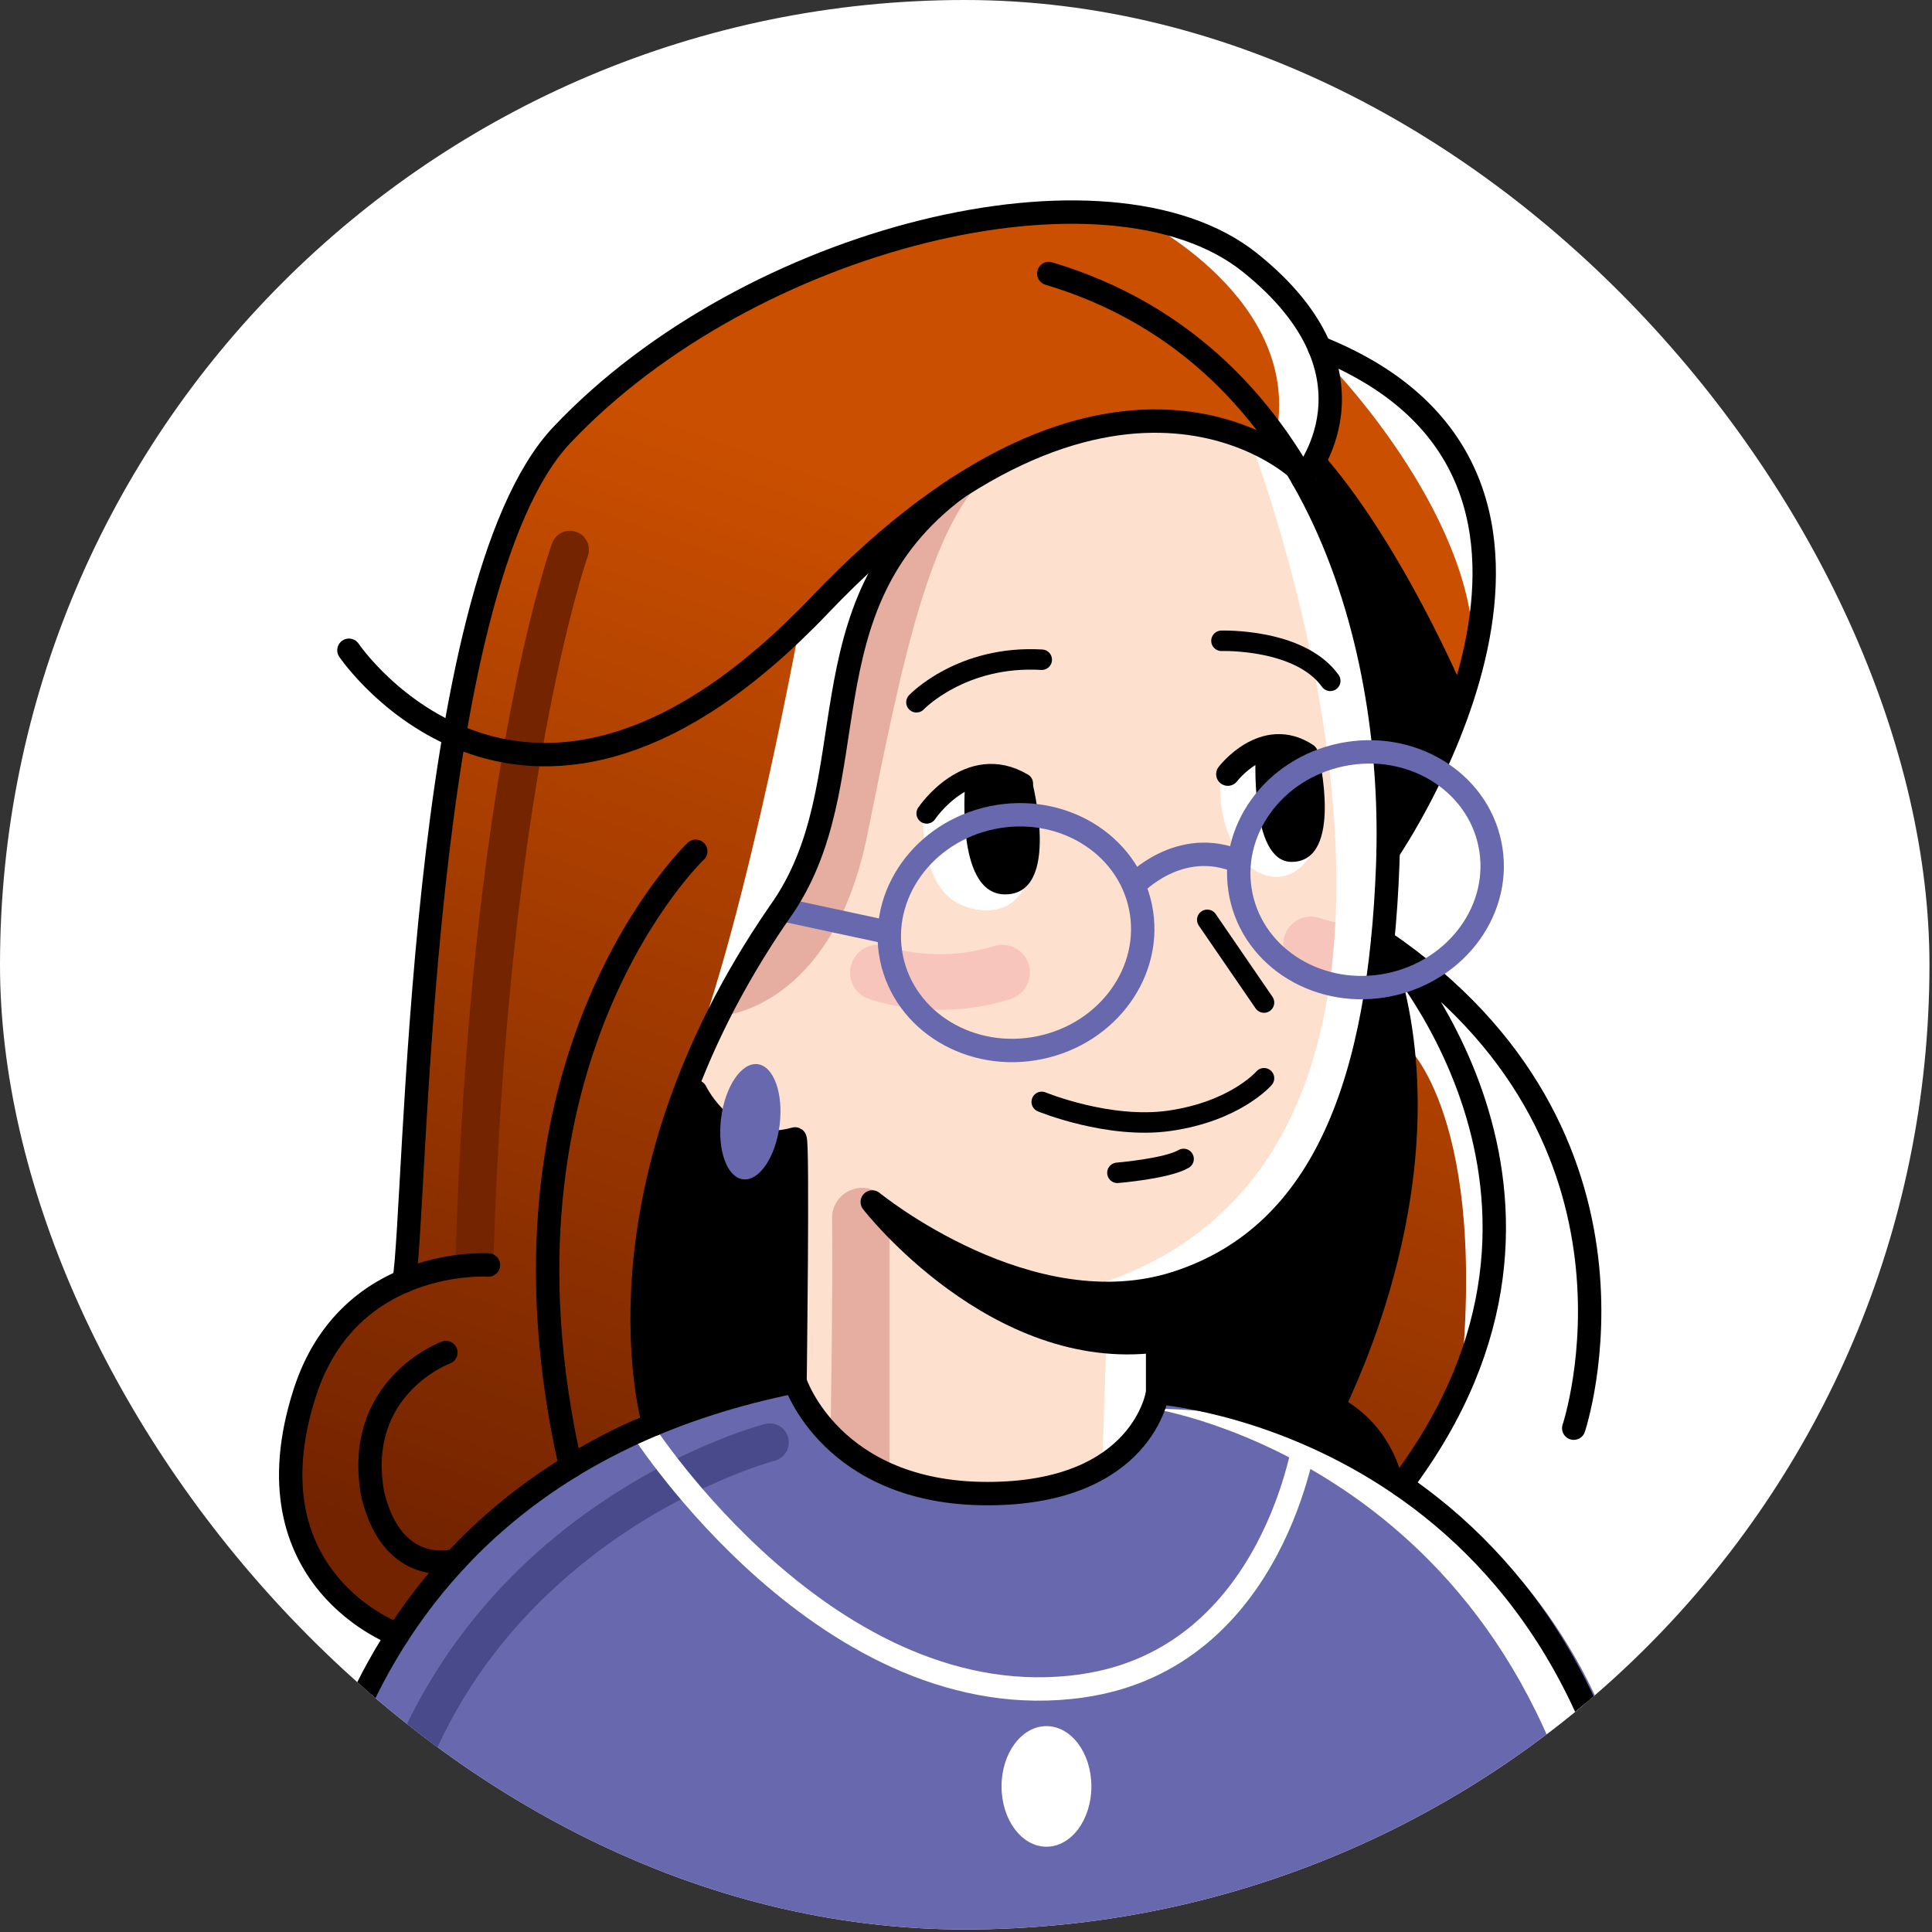 <?xml version="1.0" encoding="UTF-8"?> <svg xmlns="http://www.w3.org/2000/svg" width="661" height="661" viewBox="0 0 661 661" fill="none"><rect x="0" y="0" width="661" height="661" fill="#333333" stroke="none"/><g clip-path="url(#clip0_756_353)"><rect width="660.13" height="660.13" rx="330.065" fill="white"></rect><path d="M479.38 504.62C479.38 504.62 557.32 432.68 473.04 321.92L477.48 285.88C477.48 285.88 548.29 179.21 467.18 126.51C445.67 112.53 446.05 103.71 433.55 94.9C398.92 70.5 369.93 63.76 304.3 82.38C165.21 121.84 158.56 220.49 152.83 268.05L138.25 438.29C138.25 438.29 80.48 460.18 105.02 531.31C132.16 609.98 355.75 527.87 355.75 527.87L479.38 504.62Z" fill="url(#paint0_linear_756_353)"></path><path d="M382.8 476.49H283.9C184.62 476.49 104.14 556.97 104.14 656.25C104.14 659.28 106.6 661.74 109.63 661.74H557.07C560.1 661.74 562.56 659.28 562.56 656.25C562.57 556.98 482.09 476.49 382.8 476.49Z" fill="#6768AD"></path><path d="M475.74 328.85L481.27 357.84C481.27 357.84 509.62 382.38 499.36 476.49C499.07 477.05 518.76 411.5 505.81 378.33C492.86 345.16 475.74 328.85 475.74 328.85Z" fill="white"></path><path d="M272.01 389.66L273.6 472.72L223.6 486.87C223.6 486.87 215.99 419.53 227.02 396.51C238.04 373.49 238.04 368.9 238.04 368.9C238.04 368.9 242.34 405.3 272.01 389.66Z" fill="black"></path><path d="M396.05 452.49L394.43 487.26L378.79 501.77C378.79 501.77 366.92 493.47 367.73 492.13C368.54 490.78 378.79 444.94 379.06 442.51C379.33 440.08 374.21 426.33 374.21 426.33L417.9 147.55L447.02 161.66C447.02 161.66 483.9 242.18 479.62 281.4C475.34 320.62 460.24 396.5 460.24 396.5C460.24 396.5 425.72 453.84 417.9 454.37C410.08 454.9 396.05 452.49 396.05 452.49Z" fill="white"></path><path d="M439.58 319.73C441.41 314.83 446.85 312.33 451.76 314.13C451.87 314.17 453.75 314.82 456.89 315.47C460.81 236.18 427.66 150.55 427.66 150.55C409.62 137.39 370.16 141.57 327.49 166.97C284.82 192.37 277.56 291.23 277.56 291.23C277.56 291.23 238.29 344.62 238.02 368.89C237.75 393.16 272 389.65 272 389.65C272 389.65 272.05 468.41 272 476.88C305.71 534.72 377.09 501.76 377.09 501.76L379.05 442.5C379.05 442.5 369.21 441.81 367.71 441.77C367.68 441.78 367.65 441.79 367.62 441.79C367.45 441.77 367.49 441.76 367.71 441.77C425.31 426.62 448.67 383.26 455.17 334.47C449.23 333.41 445.52 332.07 445.15 331.93C440.25 330.12 437.75 324.64 439.58 319.73Z" fill="#FDE0CE"></path><path d="M367.64 441.81C367.67 441.8 367.7 441.79 367.73 441.79C367.51 441.78 367.46 441.79 367.64 441.81Z" fill="#FDE0CE"></path><path d="M451.76 314.13C446.85 312.33 441.41 314.82 439.58 319.73C437.75 324.65 440.25 330.12 445.16 331.95C445.53 332.09 449.24 333.43 455.18 334.49C456.02 328.22 456.57 321.87 456.89 315.47C453.75 314.82 451.88 314.17 451.76 314.13Z" fill="#F7C5BC"></path><path d="M500.97 236.59C500.97 236.59 479.29 185.14 451.42 154.05C449.58 157.83 445.69 163.71 445.69 163.71C445.69 163.71 478.68 223.09 474.98 291.14C474.92 291.24 500.97 236.59 500.97 236.59Z" fill="black"></path><path d="M315.76 280.11C315.76 280.11 315.17 299.8 325.54 307.68C330.25 311.26 343.88 315.5 350.37 303.94C349.05 295.43 337 264.94 337 264.94L315.76 280.11Z" fill="white"></path><path d="M417.6 266.07C417.6 266.07 415.47 284.06 426.99 295.89C431.12 300.13 441.37 303.78 448.47 292.47C448.58 283.86 442.93 253.73 442.93 253.73L417.6 266.07Z" fill="white"></path><path d="M330.39 265.75C330.39 265.75 326.14 306.01 343.87 306C363.3 305.99 353.04 267.05 353.04 267.05L330.39 265.75Z" fill="black"></path><path d="M429.63 257.25C429.63 257.25 427.36 294.89 441.88 294.88C459.88 294.87 451.12 258.13 451.12 258.13L429.63 257.25Z" fill="black"></path><path d="M273.59 213.97C273.59 213.97 252.05 332.54 230.48 376.47C231.56 380.5 275.86 291.75 281.48 278.15C287.11 264.54 295.47 205.08 295.47 205.08L304.3 184.39L274.71 211.69L273.59 213.97Z" fill="white"></path><path d="M389.85 74.7C389.85 74.7 446.23 102.34 436.51 149.33C438.12 154.52 449.37 166.98 449.37 166.98C449.37 166.98 458.48 143.66 455.13 128.91C451.77 114.14 429.76 80.36 389.85 74.7Z" fill="white"></path><path d="M457.22 127.28C457.22 127.28 506.1 178.69 504.04 225.59C503.91 226.11 515.83 177.86 493.3 149.06C470.76 120.26 455.14 121.88 455.14 121.88L457.22 127.28Z" fill="white"></path><path d="M394.43 481.95C394.43 481.95 525.49 501.57 548.14 661.75C547.33 661.75 562.7 661.75 562.7 661.75C562.7 661.75 551.38 483.36 394.43 481.95Z" fill="white"></path><path d="M162.52 434.16C162.46 434.16 161.49 428.9 161.04 434.7C160.76 438.28 155.65 436.86 155.76 433.27C160.59 266.45 187.72 189.11 188.87 185.9C190.08 182.52 193.8 180.76 197.18 181.98C200.56 183.19 202.31 186.92 201.1 190.29C200.74 191.3 173.5 269.48 168.75 433.65C168.65 437.17 166.03 434.16 162.52 434.16Z" fill="#752400"></path><path d="M304.3 500.76V410.7C304.3 410.7 302.92 409.76 300.87 408.31C294.05 403.47 284.62 408.37 284.69 416.74C284.95 447.59 284.14 491.13 284.14 491.13C284.14 491.13 297.49 511.55 304.3 500.76Z" fill="#E6AEA1"></path><path d="M247.32 347.44C247.32 347.44 284.7 344.96 296.69 285.87C308.68 226.78 319.17 170.47 344.4 157.91C327.5 166.97 298.44 189.79 298.44 189.79L288.12 240.26L277.57 291.23L258.5 324.66L247.32 347.44Z" fill="#E6AEA1"></path><path d="M295.47 413.93C295.47 413.93 338.89 470.02 396.05 462.74C398.75 463.01 396.05 479.19 396.05 479.19C396.05 479.19 460.23 492.21 477.49 508.08C494.75 523.95 479.38 504.61 479.38 504.61C479.38 504.61 476.41 489.43 461.31 479.72C460.77 479.18 501.49 402.35 477.43 327.11C474.97 323.23 457.21 387.67 457.21 387.67L434.88 419.96C434.88 419.96 391.26 469.03 295.47 413.93Z" fill="black"></path><path d="M321.64 345.49C307.5 345.49 297.62 341.89 297.01 341.66C292.09 339.83 289.6 334.35 291.43 329.44C293.26 324.54 298.71 322.04 303.61 323.84C303.99 323.97 320.74 329.79 339.99 323.7C344.99 322.12 350.33 324.89 351.91 329.89C353.49 334.89 350.72 340.23 345.72 341.81C337.03 344.57 328.79 345.49 321.64 345.49Z" fill="#F7C5BC"></path><path d="M269.67 491.86C268.77 488.38 265.22 486.3 261.75 487.19C260.42 487.53 228.81 495.9 195.4 521.49C164.49 545.17 126.34 588.62 120.11 661.2C120.09 661.39 120.09 661.57 120.09 661.76H133.12C137.89 607.73 161.36 564.12 202.91 532.13C234.25 507.99 264.71 499.86 265.01 499.78C268.48 498.87 270.57 495.33 269.67 491.86Z" fill="#494A8B"></path><path d="M219.69 488.99C219.69 488.99 283.73 589.11 370.16 576.81C436.5 567.37 446.7 490.92 446.7 490.92" stroke="white" stroke-width="8" stroke-miterlimit="10" stroke-linecap="round" stroke-linejoin="round"></path><path d="M298.43 411.24C298.43 411.24 352.36 455.46 403.06 438.75C453.76 422.03 472.09 368.64 474.79 295.83C477.49 223.02 452.68 121.63 358.83 93.58" stroke="black" stroke-width="8" stroke-miterlimit="10" stroke-linecap="round" stroke-linejoin="round"></path><path d="M304.3 319.09L269.04 311.5" stroke="#6768AD" stroke-width="8" stroke-miterlimit="10"></path><path d="M238.03 373.48C238.03 373.48 248.82 396.13 272.01 389.66C273.09 390.2 272.01 472.72 272.01 472.72C272.01 472.72 284.41 511.01 337.81 511.01C391.21 511.01 396.06 476.49 396.06 476.49V442.24" stroke="black" stroke-width="8" stroke-miterlimit="10" stroke-linecap="round" stroke-linejoin="round"></path><path d="M104.28 658.25C104.28 658.25 104.82 506.16 272.01 472.72" stroke="black" stroke-width="8" stroke-miterlimit="10" stroke-linecap="round" stroke-linejoin="round"></path><path d="M396.05 476.49C396.05 476.49 541.67 486.47 562.7 658.24" stroke="black" stroke-width="8" stroke-miterlimit="10" stroke-linecap="round" stroke-linejoin="round"></path><path d="M538.43 488.63C538.43 488.63 571.87 388.99 473.04 321.91C473.04 321.91 554.61 408.61 479.38 508.08" stroke="black" stroke-width="8" stroke-miterlimit="10" stroke-linecap="round" stroke-linejoin="round"></path><path d="M443.59 160.12C443.59 160.12 380.68 101.93 280.37 207.1C180.06 312.27 119.38 222.47 119.38 222.47" stroke="black" stroke-width="8" stroke-miterlimit="10" stroke-linecap="round" stroke-linejoin="round"></path><path d="M223.7 487.27C223.7 487.27 200.27 408.54 266.61 312.27C298.43 268.05 272.69 207.74 327.49 166.97" stroke="black" stroke-width="8" stroke-miterlimit="10" stroke-linecap="round" stroke-linejoin="round"></path><path d="M238.03 291.24C238.03 291.24 163.49 362.03 195.23 501.78" stroke="black" stroke-width="8" stroke-miterlimit="10" stroke-linecap="round" stroke-linejoin="round"></path><path d="M136.08 559.35C136.08 559.35 83.61 540.7 104.28 476.49C119.38 429.57 167.11 432.8 167.11 432.8" stroke="black" stroke-width="8" stroke-miterlimit="10" stroke-linecap="round" stroke-linejoin="round"></path><path d="M138.25 438.29C142.56 413.03 142.84 201.13 192.19 148.86C256.47 80.77 379.06 50.97 427.6 89.8C476.14 128.63 445.7 163.72 445.7 163.72" stroke="black" stroke-width="8" stroke-miterlimit="10" stroke-linecap="round" stroke-linejoin="round"></path><path d="M474.92 291.24C474.92 291.24 562.7 163.42 451.42 118.93" stroke="black" stroke-width="8" stroke-miterlimit="10" stroke-linecap="round" stroke-linejoin="round"></path><path d="M152.55 462.74C152.55 462.74 121 474.34 127.47 511.01C134.35 540.2 155.83 533.92 155.83 533.92" stroke="black" stroke-width="8" stroke-miterlimit="10" stroke-linecap="round" stroke-linejoin="round"></path><path d="M356.41 376.99C356.41 376.99 379.3 386.43 400.1 383.46C422.75 380.22 432.46 368.9 432.46 368.9" stroke="black" stroke-width="7" stroke-miterlimit="10" stroke-linecap="round" stroke-linejoin="round"></path><path d="M382.3 401.26C382.3 401.26 399.29 399.85 404.95 396.51" stroke="black" stroke-width="7" stroke-miterlimit="10" stroke-linecap="round" stroke-linejoin="round"></path><path d="M413.04 314.7L432.46 343.01" stroke="black" stroke-width="7" stroke-miterlimit="10" stroke-linecap="round" stroke-linejoin="round"></path><path d="M420.08 264.86C420.08 264.86 432.45 248.6 447.02 258.19" stroke="black" stroke-width="8" stroke-miterlimit="10" stroke-linecap="round" stroke-linejoin="round"></path><path d="M317.04 278.29C317.04 278.29 331.33 256.99 349.94 268.04" stroke="black" stroke-width="7" stroke-miterlimit="10" stroke-linecap="round" stroke-linejoin="round"></path><path d="M313.54 240.27C313.54 240.27 328.91 224.09 356.42 225.71" stroke="black" stroke-width="7" stroke-miterlimit="10" stroke-linecap="round" stroke-linejoin="round"></path><path d="M417.9 219.24C417.9 219.24 444.63 218.32 455.13 232.94" stroke="black" stroke-width="7" stroke-miterlimit="10" stroke-linecap="round" stroke-linejoin="round"></path><path d="M358.03 631.82C366.519 631.82 373.4 622.584 373.4 611.19C373.4 599.796 366.519 590.56 358.03 590.56C349.541 590.56 342.66 599.796 342.66 611.19C342.66 622.584 349.541 631.82 358.03 631.82Z" fill="white"></path><path d="M355.74 358.432C379.256 353.574 394.68 332.019 390.191 310.288C385.702 288.557 362.999 274.878 339.483 279.736C315.967 284.594 300.542 306.149 305.031 327.88C309.52 349.611 332.223 363.29 355.74 358.432Z" stroke="#6768AD" stroke-width="8" stroke-miterlimit="10"></path><path d="M475.296 336.914C498.812 332.056 514.237 310.501 509.748 288.77C505.258 267.038 482.555 253.359 459.039 258.217C435.523 263.075 420.098 284.63 424.588 306.362C429.077 328.093 451.78 341.772 475.296 336.914Z" stroke="#6768AD" stroke-width="8" stroke-miterlimit="10"></path><path d="M387.86 302.94C387.86 302.94 403.49 285.97 424.04 294.87" stroke="#6768AD" stroke-width="8" stroke-miterlimit="10"></path><path d="M266.718 385.057C268.104 374.181 264.75 364.795 259.228 364.091C253.705 363.388 248.105 371.633 246.719 382.508C245.334 393.384 248.687 402.77 254.21 403.474C259.732 404.177 265.333 395.932 266.718 385.057Z" fill="#6768AD"></path></g><defs><linearGradient id="paint0_linear_756_353" x1="392.684" y1="170.408" x2="234.862" y2="616.398" gradientUnits="userSpaceOnUse"><stop offset="0.056" stop-color="#CB4F00"></stop><stop offset="0.893" stop-color="#732300"></stop></linearGradient><clipPath id="clip0_756_353"><rect width="660.13" height="660.13" rx="330.065" fill="white"></rect></clipPath></defs></svg> 